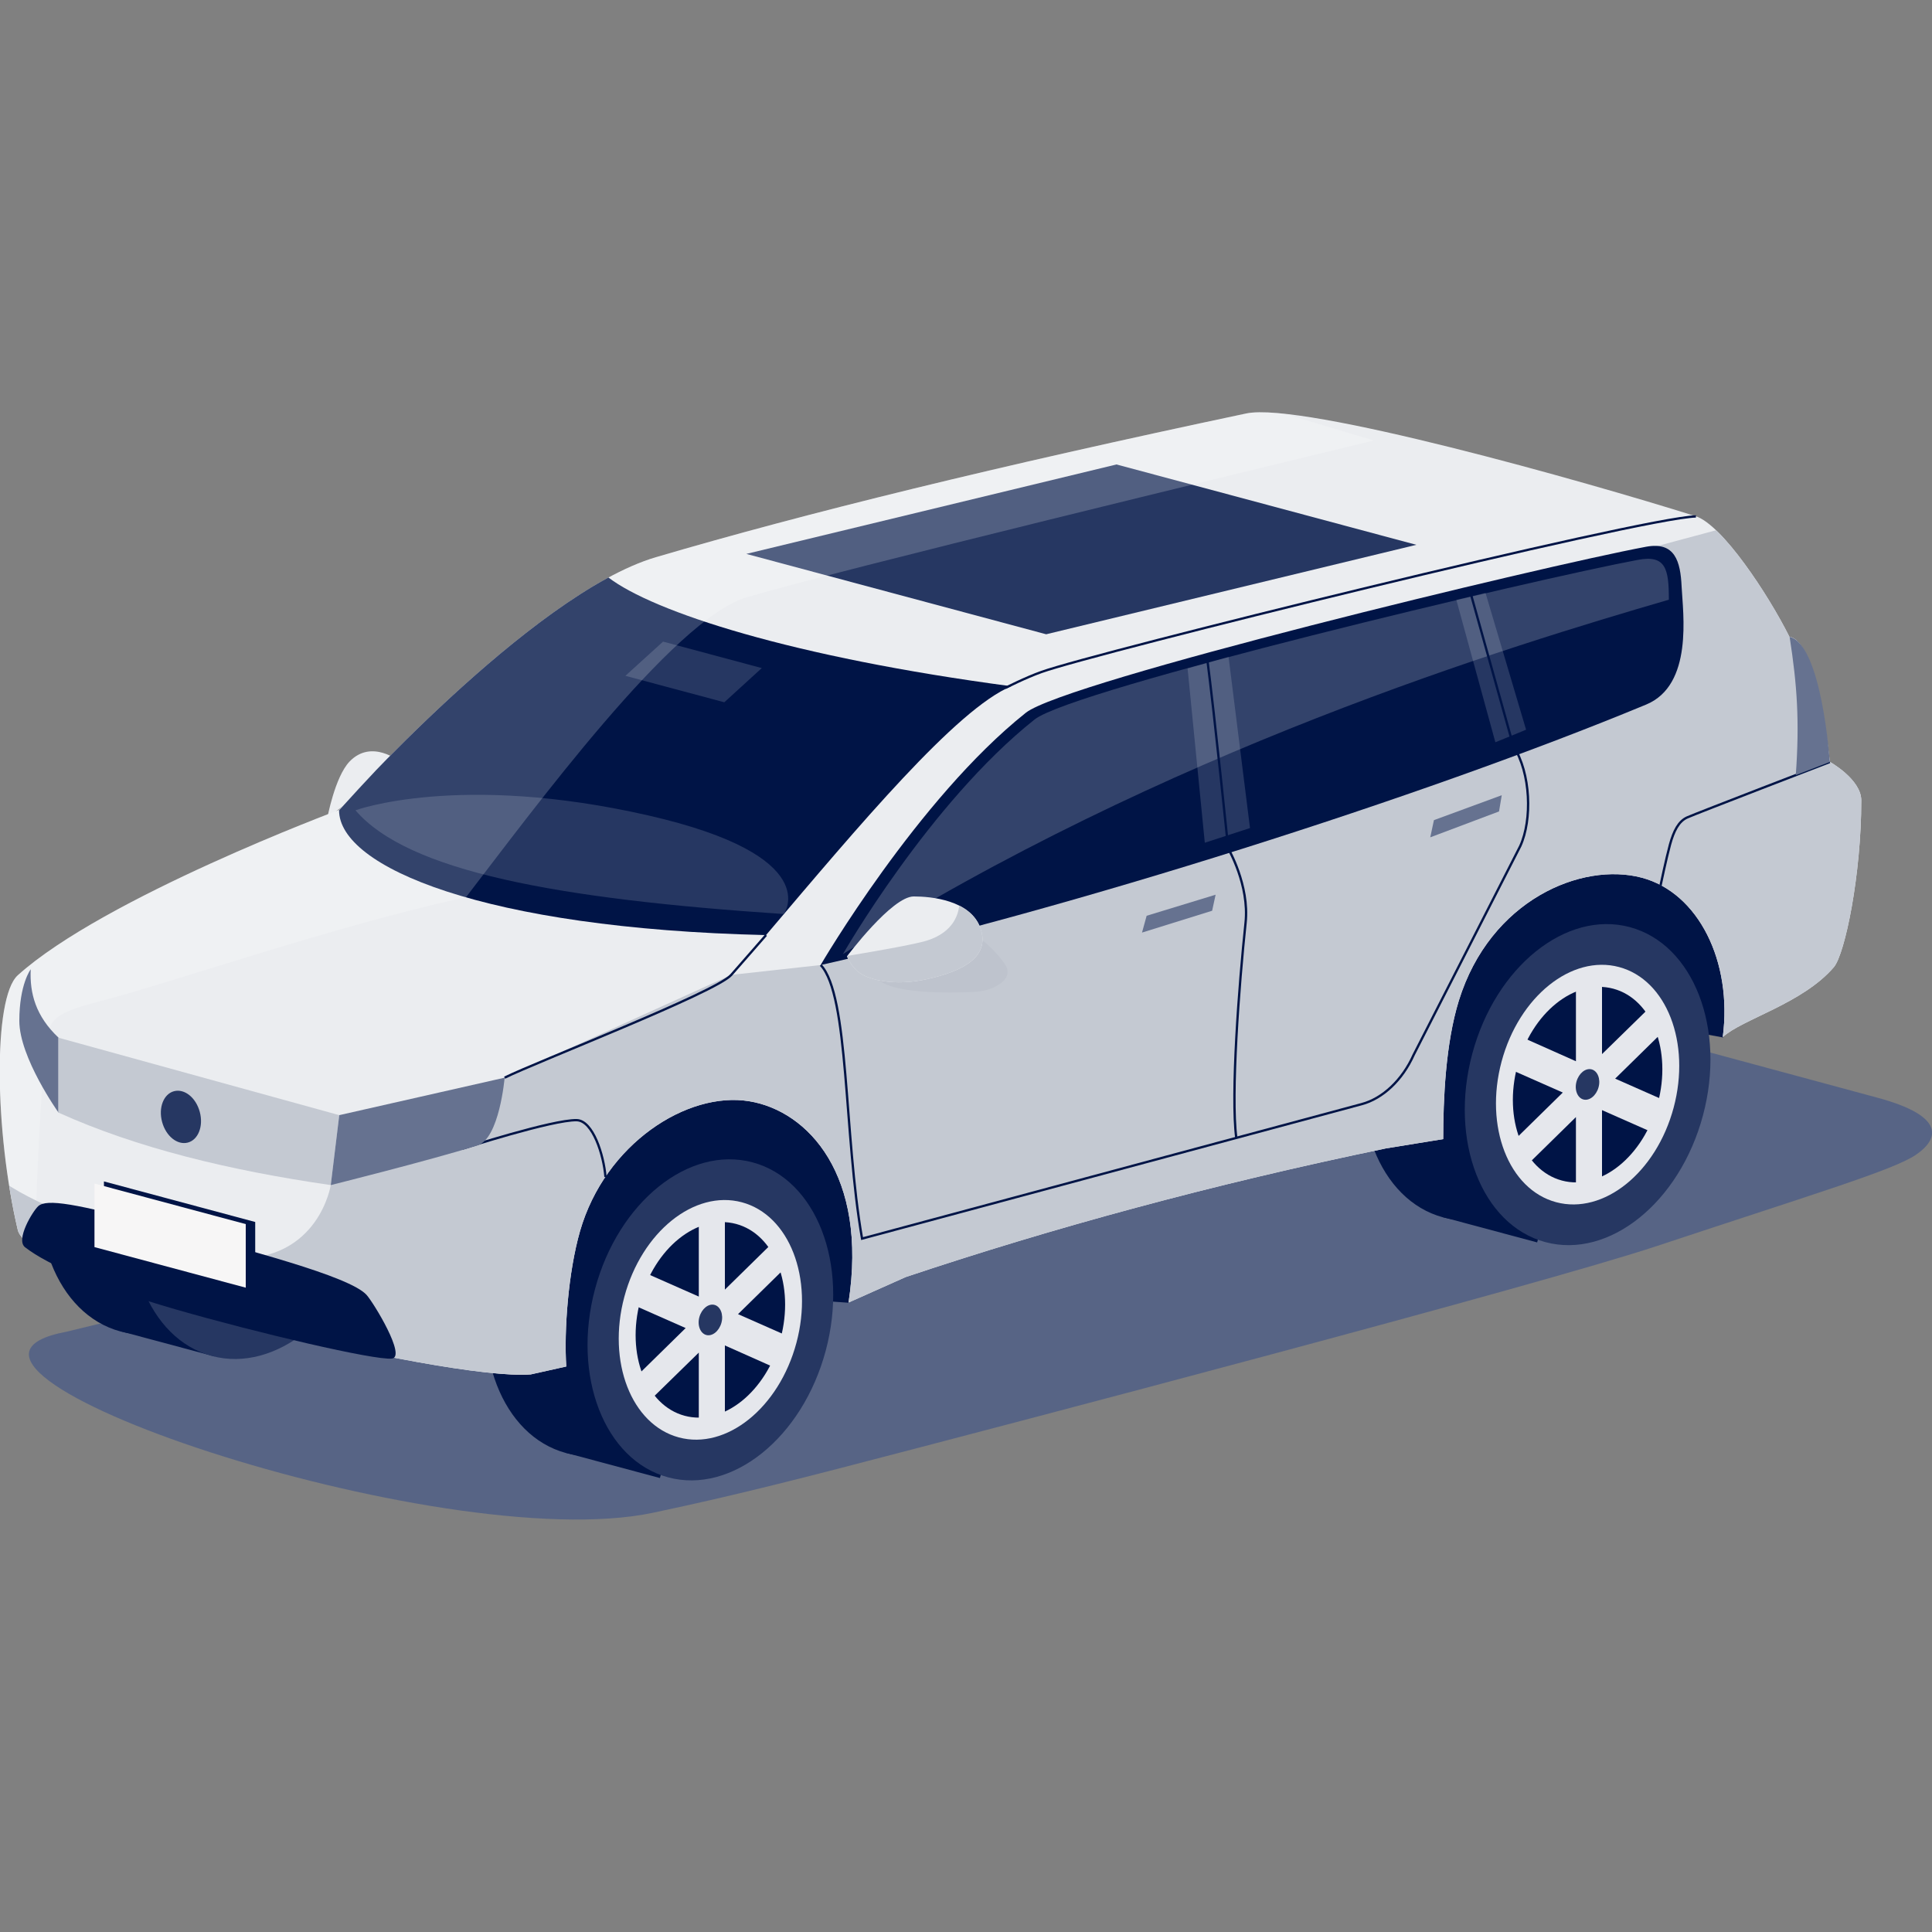 <?xml version="1.0" encoding="UTF-8"?>
<svg id="Layer_1" data-name="Layer 1" xmlns="http://www.w3.org/2000/svg" xmlns:xlink="http://www.w3.org/1999/xlink" viewBox="0 0 100 100">
  <rect x="0" y="0" width="100" height="100" fill="#808080" stroke="none"/>
  <defs>
    <style>
      .cls-1 {
        fill: #f7f6f6;
      }

      .cls-2 {
        fill: #667290;
      }

      .cls-3 {
        fill: #fff;
        opacity: .2;
      }

      .cls-4 {
        fill: none;
        stroke: #001446;
        stroke-miterlimit: 10;
        stroke-width: .12px;
      }

      .cls-5 {
        fill: #263762;
      }

      .cls-6 {
        fill: #001446;
      }

      .cls-7 {
        fill: #c4c9d2;
      }

      .cls-8 {
        clip-path: url(#clippath-1);
      }

      .cls-9 {
        fill: #ebedf0;
      }

      .cls-10 {
        fill: #bec3cd;
      }

      .cls-11 {
        fill: #576485;
      }

      .cls-12 {
        fill: #e5e7ec;
      }

      .cls-13 {
        clip-path: url(#clippath);
      }
    </style>
    <clipPath id="clippath">
      <path class="cls-9" d="M94.71,39.44s-.6-6.25-2.09-6.48c-1.11-2.22-3.49-5.81-4.85-6.24-5.71-1.8-20.35-5.93-23.26-5.32-13,2.75-22.77,5.15-30.56,7.44-6.45,1.9-16.42,13.09-16.42,13.09,0,0-12.15,4.53-16.61,8.55-1.3,1.18-1.19,8.13,0,13.18.63,2.68,22.26,7.84,26.55,7.48l1.84-.41c-.12-1.86.1-4.87.71-7,1.3-4.53,5.56-7.26,8.76-6.73,3.05.5,6.15,3.84,5.14,10.42l2.96-1.32c7.59-2.54,15.82-4.79,24.86-6.66l2.96-.48c0-2.05.12-4.94.81-7.17,1.62-5.21,6.36-7.19,9.47-6.36,2.93.78,4.7,4.34,4.19,8.25,1.01-.93,4.13-1.73,5.75-3.62.58-.69,1.42-4.79,1.42-8.63,0-1.1-1.65-2.01-1.65-2.01Z"/>
    </clipPath>
    <clipPath id="clippath-1">
      <path class="cls-9" d="M43.84,49.5s2.33-3.11,3.46-3.1c.88,0,2.94.18,3.45,1.65s-.9,2.21-2.72,2.62c-1.81.41-3.07.01-3.52-.3-.45-.31-.67-.87-.67-.87Z"/>
    </clipPath>
  </defs>
  <path class="cls-11" d="M82.56,52.87c-3.62-.98-9.54-.98-13.16,0L3.44,68.93c-9.68,1.81,19.37,11.69,30.36,9.37,2.06-.44,4.59-.99,9.54-2.27,9.84-2.55,36.34-9.52,42.4-11.53,8.29-2.75,12.27-3.94,13.43-4.73,1.16-.79,1.6-1.99-2.02-2.96l-14.58-3.94Z"/>
  <g>
    <g>
      <ellipse class="cls-6" cx="8.42" cy="60.76" rx="8.44" ry="6.18" transform="translate(-52.45 53.17) rotate(-75)"/>
      <rect class="cls-6" x="8.33" y="52.98" width="5.03" height="16.87" transform="translate(5.44 123.54) rotate(-165)"/>
    </g>
    <ellipse class="cls-5" cx="13.15" cy="62.03" rx="8.44" ry="6.18" transform="translate(-50.17 58.68) rotate(-75)"/>
  </g>
  <g>
    <ellipse class="cls-6" cx="76.89" cy="54.86" rx="8.44" ry="6.18" transform="translate(3.99 114.93) rotate(-75)"/>
    <rect class="cls-6" x="76.8" y="47.08" width="5.03" height="16.87" transform="translate(141.56 129.66) rotate(-165)"/>
  </g>
  <g>
    <ellipse class="cls-6" cx="31.48" cy="67.05" rx="8.44" ry="6.18" transform="translate(-41.43 80.11) rotate(-75)"/>
    <rect class="cls-6" x="31.4" y="59.26" width="5.03" height="16.87" transform="translate(49.15 141.87) rotate(-165)"/>
  </g>
  <polygon class="cls-6" points="89.19 53.7 79.74 51.97 46.83 62 43.93 67.43 31.08 66.53 32.14 57.38 87.39 41.99 89.9 48.58 89.19 53.7"/>
  <path class="cls-9" d="M20.69,39.42l-3.75,2.93s.39-2.13,1.15-2.93c1.15-1.2,2.6,0,2.6,0Z"/>
  <g>
    <path class="cls-9" d="M94.71,39.44s-.6-6.25-2.09-6.48c-1.11-2.22-3.49-5.81-4.85-6.24-5.71-1.8-20.35-5.93-23.26-5.32-13,2.75-22.77,5.15-30.56,7.44-6.45,1.9-16.42,13.09-16.42,13.09,0,0-12.15,4.53-16.61,8.55-1.3,1.18-1.19,8.13,0,13.18.63,2.68,22.26,7.84,26.55,7.48l1.84-.41c-.12-1.86.1-4.87.71-7,1.3-4.53,5.56-7.26,8.76-6.73,3.05.5,6.15,3.84,5.14,10.42l2.96-1.32c7.59-2.54,15.82-4.79,24.86-6.66l2.96-.48c0-2.05.12-4.94.81-7.17,1.62-5.21,6.36-7.19,9.47-6.36,2.93.78,4.7,4.34,4.19,8.25,1.01-.93,4.13-1.73,5.75-3.62.58-.69,1.42-4.79,1.42-8.63,0-1.1-1.65-2.01-1.65-2.01Z"/>
    <g class="cls-13">
      <path class="cls-6" d="M52.34,35.52c-11.37-1.51-18.52-3.85-20.85-5.63-4.11,2.17-8.4,5.93-13.94,12.05,0,2.93,7.48,6.12,22.1,6.46,4.82-5.68,9.85-11.69,12.69-12.88Z"/>
      <path class="cls-5" d="M18.4,41.94c2.71,3.17,10.44,4.59,22.17,5.37,0,0,2.18-3-7-5.1-9.8-2.24-15.17-.27-15.17-.27Z"/>
      <polygon class="cls-5" points="32.37 34.98 37.49 36.35 39.43 34.58 34.32 33.21 32.37 34.98"/>
      <polygon class="cls-5" points="54.15 32.83 38.63 28.67 57.79 24.04 73.31 28.2 54.15 32.83"/>
      <path class="cls-3" d="M1.8,64.91c.1-4.61.36-8.55.48-9.96.17-2.14.17-2.42,2.95-3.14,3.77-.98,12.13-3.9,18.89-5.37,3.43-4.46,10.73-14.4,14.52-15.52,4.99-1.47,25.92-6.53,32.47-8.12l-5.54-1.66-33.58,5.72L-5.1,52.22l1.21,11.69,5.69,1.01Z"/>
      <path class="cls-7" d="M-1.4,59.24c.38,3.02,11.33,5.85,13.54,5.9,4.37.11,4.98-3.8,4.98-3.8l9-5.56,11.73-5.32,4.63-.51,39.66-20.71,12.33-3.31,6.62,30.44-75.75,29.79L-2.93,69.61l1.52-10.37Z"/>
    </g>
  </g>
  <path class="cls-4" d="M52.03,35.61s1.06-.54,1.88-.83c2.69-.97,31.01-7.98,33.87-8.05"/>
  <path class="cls-6" d="M42.48,49.95c12.87-2.9,31.04-8.64,42.72-13.48,2.45-1.01,1.91-4.72,1.84-6.11-.06-1.3-.34-2.34-1.84-2.06-5.4,1.01-30.05,6.97-32.1,8.59-5.6,4.45-10.62,13.05-10.62,13.05Z"/>
  <polygon class="cls-5" points="77.4 38.42 78.99 37.77 76.89 30.69 75.38 31.05 77.4 38.42"/>
  <polygon class="cls-5" points="61.47 34.6 62.36 43.62 64.7 42.86 63.59 34 61.47 34.6"/>
  <path class="cls-3" d="M43.62,49.39c16.6-10.52,34.59-15.97,42.76-18.35,0-1.58-.15-2.34-1.61-2.06-5.26.98-29.23,6.68-31.22,8.26-5.45,4.33-9.93,12.16-9.93,12.16Z"/>
  <g>
    <path class="cls-10" d="M45.11,50.02s-.42.02.4.72c.88.76,4.18.65,5.05.59.9-.07,1.94-.65,1.48-1.38-.85-1.34-2.79-2.44-3.27-2.42-.48.02-3.65,2.5-3.65,2.5Z"/>
    <g>
      <path class="cls-9" d="M43.84,49.5s2.33-3.11,3.46-3.1c.88,0,2.94.18,3.45,1.65s-.9,2.21-2.72,2.62c-1.81.41-3.07.01-3.52-.3-.45-.31-.67-.87-.67-.87Z"/>
      <g class="cls-8">
        <path class="cls-7" d="M49.65,46.59s.2,1.59-1.83,2.14c-1.05.28-4.4.82-4.4.82l.87,1.89,6.76.38.78-3.62-1.29-2.13-.89.52Z"/>
      </g>
    </g>
  </g>
  <polygon class="cls-2" points="59.35 47.4 62.92 46.31 62.74 47.14 59.11 48.27 59.35 47.4"/>
  <polygon class="cls-2" points="74.22 42.45 77.73 41.16 77.59 42 74.03 43.34 74.22 42.45"/>
  <path class="cls-6" d="M20.28,70.32c.77-.08-.94-2.89-1.31-3.3-.89-.97-6.12-2.32-10.83-3.59-4.23-1.14-5.73-1.39-6.16-1-.28.25-1.19,1.74-.68,2.13,1.17.91,3.87,2.08,7.78,3.21,4.23,1.22,10.32,2.65,11.21,2.55Z"/>
  <path class="cls-2" d="M3.03,53.71v3.88s-2.03-2.85-2.03-4.75c0-1.9.59-2.67.59-2.67-.06,1.24.26,2.43,1.44,3.54Z"/>
  <path class="cls-7" d="M3.03,57.59c4.05,1.83,8.84,2.99,14.09,3.75l.44-3.62-14.54-4.01v3.88Z"/>
  <g>
    <ellipse class="cls-5" cx="36.77" cy="68.32" rx="8.44" ry="6.18" transform="translate(-38.74 86.15) rotate(-75)"/>
    <ellipse class="cls-12" cx="36.77" cy="68.32" rx="6.3" ry="4.61" transform="translate(-38.74 86.15) rotate(-75)"/>
    <ellipse class="cls-6" cx="36.77" cy="68.32" rx="5.14" ry="3.76" transform="translate(-38.74 86.15) rotate(-75)"/>
    <polygon class="cls-12" points="40.85 65.42 40.17 64.15 37.52 66.75 37.52 62.98 36.17 63.34 36.17 67.11 33.52 65.94 32.84 67.57 35.49 68.74 32.84 71.34 33.52 72.6 36.17 70.01 36.17 73.78 37.52 73.41 37.52 69.64 40.17 70.82 40.85 69.19 38.2 68.02 40.85 65.42"/>
    <path class="cls-5" d="M36.2,68.17c-.12.43.05.85.36.93.31.08.66-.2.78-.63s-.05-.85-.36-.93c-.31-.08-.66.2-.78.63Z"/>
  </g>
  <g>
    <ellipse class="cls-5" cx="82.17" cy="56.14" rx="8.44" ry="6.18" transform="translate(6.68 120.98) rotate(-75)"/>
    <ellipse class="cls-12" cx="82.17" cy="56.14" rx="6.3" ry="4.61" transform="translate(6.68 120.98) rotate(-75)"/>
    <ellipse class="cls-6" cx="82.17" cy="56.14" rx="5.14" ry="3.76" transform="translate(6.68 120.98) rotate(-75)"/>
    <polygon class="cls-12" points="86.25 53.23 85.57 51.97 82.92 54.56 82.92 50.79 81.57 51.16 81.57 54.93 78.92 53.75 78.24 55.38 80.89 56.55 78.24 59.15 78.92 60.42 81.57 57.82 81.57 61.59 82.92 61.23 82.92 57.46 85.57 58.63 86.25 57 83.6 55.83 86.25 53.23"/>
    <path class="cls-5" d="M81.6,55.98c-.12.43.05.85.36.93.31.08.66-.2.78-.63s-.05-.85-.36-.93c-.31-.08-.66.2-.78.63Z"/>
  </g>
  <g>
    <path class="cls-4" d="M62.46,33.89c.44,3.4,1.11,10.03,1.11,10.03,0,0,1.11,1.88.9,3.85-.34,3.2-.77,8.93-.48,11.12"/>
    <path class="cls-4" d="M42.48,49.95c1.48,1.58,1.19,8.74,2.14,14.16l25.86-6.96c1.09-.29,2.11-1.25,2.69-2.55l5.52-10.81c.62-1.36.55-3.77-.36-5.18l-2.3-8.23"/>
    <path class="cls-4" d="M94.71,39.44s-6.94,2.67-7.38,2.87c-.45.2-.7.71-.89,1.4s-.49,2.12-.49,2.12"/>
    <path class="cls-4" d="M23.95,59.45s4.66-1.5,5.9-1.47c.84.02,1.4,1.81,1.49,2.94"/>
    <path class="cls-4" d="M39.65,48.4s-1.2,1.38-1.8,2.06c-.81.91-10.15,4.53-11.73,5.32"/>
  </g>
  <path class="cls-2" d="M92.63,32.96c.39,2.51.52,4.38.32,7.16l1.76-.68s-.41-6.1-2.09-6.48Z"/>
  <path class="cls-2" d="M17.56,57.72l8.56-1.94s-.27,3.16-1.41,3.51c-2.54.79-7.59,2.05-7.59,2.05l.44-3.62Z"/>
  <path class="cls-5" d="M10.34,57.55c.2.74-.08,1.45-.62,1.59-.54.14-1.13-.33-1.33-1.07s.08-1.45.62-1.59c.54-.14,1.13.33,1.33,1.07Z"/>
  <g>
    <polygon class="cls-6" points="5.38 64.44 13.21 66.54 13.21 63.25 5.38 61.15 5.38 64.44"/>
    <polygon class="cls-1" points="4.89 64.55 12.72 66.65 12.72 63.36 4.89 61.26 4.89 64.55"/>
  </g>
</svg>